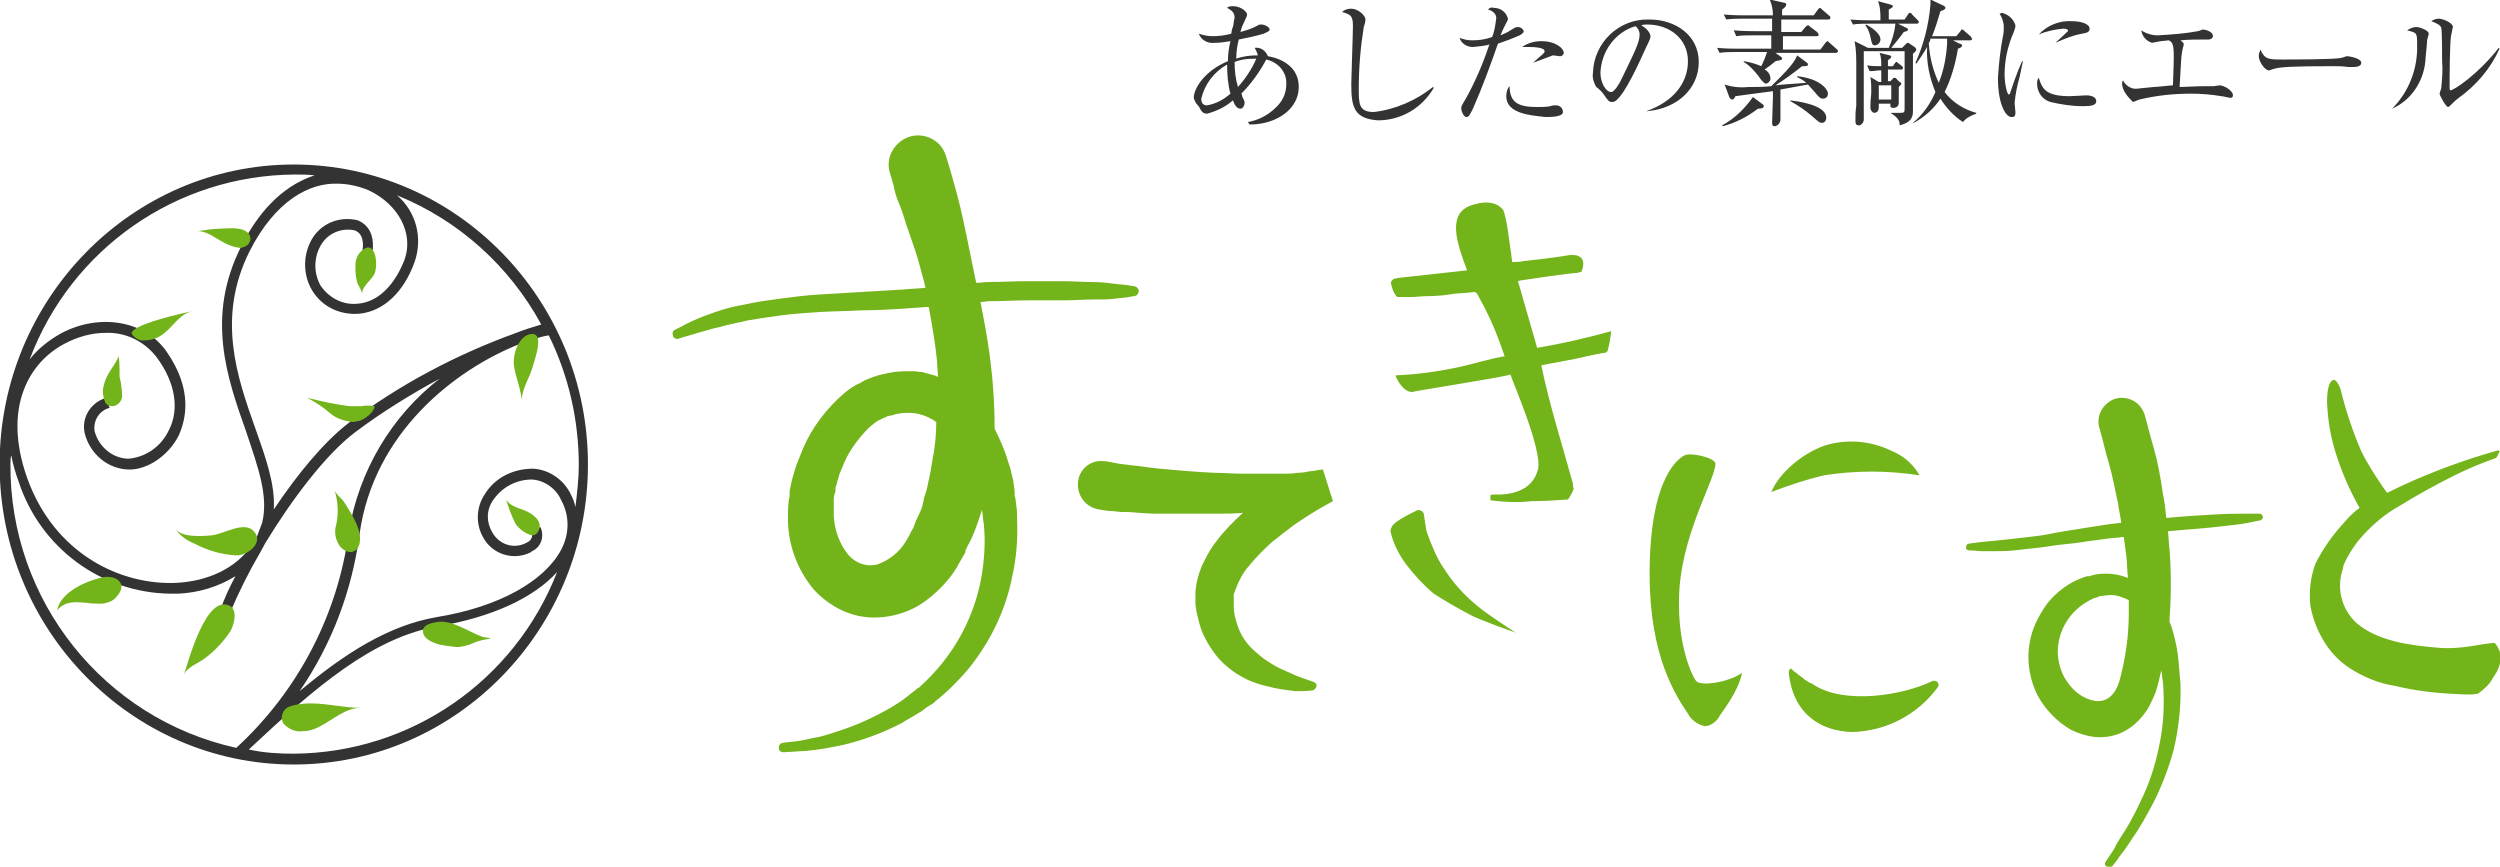 <svg version="1.1" id="レイヤー_1" xmlns="http://www.w3.org/2000/svg" x="0" y="0" viewBox="0 0 300 104" xml:space="preserve"><style>.st0{fill:#333}.st1{fill:#73b41b}</style><path class="st0" d="M120.5 110.6c0-19.8 15.8-36 35.3-36s35.3 16.2 35.3 36-15.8 36-35.3 36-35.3-16.2-35.3-36zm35.3 34.7c14-.1 26.5-8.7 31.6-21.8-2.8 3.1-7.8 5.4-14.2 6.5-7.8 1.3-14.7 7.2-22.8 14.8 1.8.4 3.6.5 5.4.5zm-34-34.7c-.1 16.3 11.2 30.5 27.1 34 7.4-6.8 12.2-16 13.5-25.9 1.2-7.3 5.1-13.9 10.9-18.4-3.5 1.9-6.9 4-10.1 6.4-3.6 2.7-7.7 8.2-10.8 13.3-.2.4-.4.7-.6 1.1-1.4 2.4-2.6 4.8-3.7 7.4l-1.1-.5c.5-1.4 1.1-2.7 1.8-4-2.1 1.3-4.5 2-6.9 2.1h-.9c-8.3-.1-15.6-5.5-18.2-13.4-.4-1.1-.7-2.1-.9-3.2-.1.3-.1.7-.1 1.1zM183 96.1c-7.9 3.1-17.6 10.7-19.3 22.8-.9 6.8-3.3 13.2-7.2 18.9 5.5-4.6 10.7-7.9 16.5-8.9 7.4-1.2 12.9-4.3 14.9-8.1 1-1.9 1-4.1 0-5.9-.6-1.4-2-2.4-3.5-2.5-1.9 0-3.6.9-4.7 2.5-.8 1.2-.8 2.6-.1 3.8.8 1.5 2.6 2.1 4.1 1.3.5-.2.9-.7.6-1.3l1.1-.6c.5 1.1.1 2.4-1 2.9 0 0-.1 0-.1.1-2.1 1.1-4.7.3-5.8-1.8-.9-1.6-.8-3.6.2-5.1 1.2-2 3.4-3.1 5.8-3.1 2 .1 3.8 1.4 4.6 3.2.2.4.4.9.5 1.4.2-1.7.4-3.4.4-5 0-5.4-1.2-10.7-3.6-15.6-1.2.2-2.3.6-3.4 1zm-54.7 0c-4.2 2.2-7.5 7.6-4.5 16.1 3.3 9.2 11.3 12.9 17.9 12.6 3.9-.2 7.1-1.8 8.9-4.3.2-.4.5-.9.8-1.3.2-.5.4-1.1.6-1.6.8-3.2-.5-6.7-1.9-10.9-2.3-6.5-4.9-13.8-.6-22.3 2.5-5 5.7-7.5 8.8-8.5-.8-.1-1.6-.1-2.4-.1-14.2.1-26.8 8.9-31.8 22.2 1-1.3 2.3-2.3 3.7-3.1 4.6-2.5 10.1-1.6 12.7 2.1 3.3 4.7 2.3 8.3 1.5 10.1-1.2 2.4-3.7 4.1-5.9 4.1-2.6 0-4.8-1.9-5.4-4.4-.4-1.9.8-3.7 2.6-4.2l.4 1.2c-1.2.3-2 1.5-1.8 2.8.5 1.9 2.2 3.3 4.1 3.3 2.1-.2 3.9-1.5 4.8-3.4 1.3-2.5.8-5.7-1.4-8.7-1.5-2-3.8-3.1-6.2-3-1.7 0-3.4.5-4.9 1.3zM150.5 85c-4 8-1.5 15.1.7 21.3 1.2 3.4 2.4 6.7 2.2 9.7 2.8-4.2 6-8.1 9-10.4 6.1-4.6 12.9-8.2 20.1-10.8 1-.4 2-.7 3-1-3.8-7-9.9-12.5-17.3-15.5 2.3 2 3.1 5.1 2.1 8-1.3 3.6-3.7 5.9-6.6 6.2-2.3.2-4.5-.8-5.7-2.8-1.2-2-1.1-4.6.2-6.5 1.2-1.7 3.3-2.4 5.3-1.9.7.3 2.2 1.2 1.7 4.1l-1.2-.2c.2-1 .2-2.3-.9-2.7-1.4-.3-2.9.2-3.8 1.4-1.1 1.5-1.2 3.6-.3 5.2 1 1.5 2.7 2.4 4.5 2.2 2.4-.2 4.4-2.2 5.6-5.3 1.1-3.1-.7-6.6-4.3-8.3-1.2-.5-2.5-.8-3.8-.8-3.3-.1-7.4 2-10.5 8.1z" transform="translate(-120.547 -54.858)"/><path class="st1" d="M373.3 158.8c-.2-.1-.2-.4-.1-.5l.6-.9c.2-.3.5-.7.7-1.2.3-.5.6-1 1-1.6.9-1.4 1.6-2.9 2.3-4.4.9-2 1.5-4 1.9-6.1.5-2.4.6-5 .4-7.4-.1-.5-.1-.9-.2-1.4-.2.9-.4 1.8-.7 2.7-.2.5-.4.9-.6 1.3-.2.5-.5.9-.8 1.3-.7.9-1.5 1.6-2.5 2.1s-2.2.7-3.3.6c-1-.1-2-.4-3-.9-1.7-1-3.1-2.5-4-4.2-1.3-2.7-1.4-5.8-.2-8.5.4-.9.9-1.7 1.4-2.4 1.2-1.5 2.7-2.6 4.5-3.2l.3-.1h.3l.3-.1.4-.1c.5-.1.9-.1 1.4-.1.9 0 1.7.2 2.5.5-.1-.9-.1-1.8-.2-2.7-.1-.8-.2-1.5-.3-2.2-.4 0-.7.1-1.1.1-1.1.1-2.2.3-3.2.4-1.1.2-2.1.3-3.1.4s-2 .3-3 .4c-.9.1-1.9.2-2.7.3s-1.6.1-2.3.1h-1.7c-1-.1-1.5-.1-1.5-.1-.2 0-.4-.2-.3-.5 0-.2.2-.3.3-.3 0 0 .6-.1 1.5-.2s2.3-.2 3.9-.4c.8-.1 1.7-.2 2.6-.3.9-.1 1.9-.3 2.9-.5 2-.3 4.2-.7 6.4-1 .3 0 .7-.1 1-.1-.1-.8-.3-1.6-.4-2.4-.4-1.8-.7-3.5-1.1-4.8s-.6-2.3-.8-3c-.2-.7-.3-1.1-.3-1.1-.5-1.5.4-3.1 1.9-3.6 1.5-.4 3 .4 3.5 1.9 0 0 .1.4.3 1.1.2.8.5 1.9.9 3.3s.7 3.1 1 5.1c.2.9.3 1.9.4 2.9h.1c2.1-.2 4-.3 5.6-.4 1.7-.1 3-.1 4-.1h1.5c.2 0 .4.2.4.4s-.1.3-.3.4c0 0-.6.1-1.5.3s-2.3.3-3.9.5c-1.7.2-3.6.3-5.6.5h-.1c.1.7.1 1.5.2 2.3.2 2.7.2 5.4 0 8.1v.5c.4.9.6 1.9.8 2.8.1.4.1.7.2 1.2 0 .3.1.7.1 1.1.1.7.1 1.4.2 2.2.1 2.7-.2 5.4-.8 8-.6 2.2-1.4 4.3-2.4 6.3-.8 1.5-1.6 3-2.6 4.4-.4.6-.7 1.1-1.1 1.6s-.6.8-.8 1.1c-.5.6-.7.9-.7.9-.1.1-.2.2-.3.2-.1-.4-.2-.5-.2-.5zm-1.4-32.2l-.2.1c-2.4 1.1-4 3.3-4.2 5.9-.1 1.2.2 2.5.8 3.6.6 1 1.4 1.9 2.5 2.4 2.1 1 3.5 0 4.1-2.1.7-2.6 1.1-5.3 1.1-8v-1.6c-.3-.2-.6-.3-.9-.4-.5-.2-1.1-.3-1.7-.2-.3 0-.6.1-.9.1l-.2.1-.3.1h-.1zm-157.9 18c0-.3.2-.6.5-.6 0 0 .6-.1 1.7-.2.6-.1 1.2-.2 2-.4.8-.1 1.7-.4 2.6-.7 2.3-.7 4.5-1.7 6.6-2.9.6-.4 1.2-.7 1.8-1.2.3-.2.6-.5.9-.7l.5-.4.1-.1h.1l.2-.2c4-3.6 6.6-8.4 7.4-13.6.3-2 .4-3.9.2-5.9-.1-.5-.1-1-.2-1.5v-.2l-.3.9c-.2.6-.4 1.2-.6 1.7s-.5 1.2-.8 1.7l-.2.4-.1.2v.2l-.1.2-.4.7c-.1.2-.4.6-.5.9l-.6.9c-.9 1.2-1.9 2.2-3.1 3.1-1.3 1-2.8 1.6-4.4 1.9-1.7.3-3.4.2-5-.4-1.6-.6-3-1.6-4.1-2.8-2-2.4-3.1-5.4-3.1-8.5 0-.7 0-1.4.1-2.2l.1-.5v-.6l.1-.5c0-.2.1-.3.1-.5.1-.4.2-.8.3-1.1s.2-.7.3-1l.4-1 .4-1c1.1-2.6 2.9-4.9 5-6.7.6-.5 1.2-.9 1.9-1.2.3-.2.7-.4 1-.5l.5-.2.3-.1h.1c.1 0-.1 0 .2-.1l.9-.2c.3-.1.6-.1 1-.2.8-.1 1.6-.1 2.3-.1.4 0 .7.1 1.1.1l1.1.3c.3.1.5.1.8.3 0-.6-.1-1.2-.1-1.8-.2-2.2-.6-4.4-1-6.6h-.4c-.9.1-1.7.1-2.6.2-1.7.1-3.5.2-5.1.2-1.7.1-3.4.1-5 .2s-3.1.2-4.6.4-2.8.4-4 .6c-1.2.3-2.4.5-3.4.8-1 .2-1.8.5-2.6.7-.7.2-1.3.4-1.7.5s-.6.2-.6.2c-.3.1-.7-.1-.7-.4-.1-.3 0-.6.3-.7l.6-.3c.4-.2.9-.5 1.6-.8.9-.4 1.7-.7 2.6-1 1.1-.4 2.3-.7 3.5-.9 1.3-.3 2.7-.5 4.2-.7 1.5-.2 3.1-.4 4.7-.5s3.3-.2 5-.3l5.1-.3c.9-.1 1.7-.1 2.6-.2h.1c0-.2-.1-.3-.1-.5-.4-1.4-.7-2.7-1.1-3.9s-.8-2.3-1.1-3.2c-.3-1-.6-1.9-.9-2.6s-.5-1.4-.6-2c-.3-1.1-.5-1.7-.5-1.7-.5-1.9.7-3.8 2.6-4.3 1.7-.4 3.5.5 4.1 2.2 0 0 .2.6.5 1.6.3 1.1.8 2.7 1.3 4.8.5 2.1 1 4.7 1.6 7.6.1.5.2 1 .3 1.4.5 0 .9-.1 1.4-.1 1.6 0 3.2-.1 4.7-.1h4.2c1.3 0 2.5.1 3.5.1s2 .1 2.7.2 1.3.1 1.8.2.6.1.6.1c.3 0 .6.3.6.6s-.3.6-.6.6c0 0-.2 0-.6.1s-1 .1-1.7.2-1.7.1-2.7.1-2.2.1-3.5.1h-4.2c-1.5 0-3 .1-4.6.1-.3 0-.7.1-1.1.1.4 2 .8 4.1 1.1 6.3.4 3 .6 5.9.6 8.9.6 1.2 1.2 2.5 1.6 3.9l.3.9.2.9c.2.6.2 1.2.3 1.8v.5l.1.4.1.8c.1.6.1 1.2.1 1.8.1 2.3-.1 4.6-.6 6.8-.8 4.1-2.7 7.9-5.3 11.1-1.2 1.4-2.5 2.7-3.9 3.8l-.2.2-.1.1h-.1l-.1.1c-.2.1-.3.2-.5.3-.3.2-.6.5-1 .7-.6.4-1.4.8-2 1.2-2.3 1.2-4.7 2.1-7.3 2.7-1.1.2-2 .4-2.8.5s-1.5.2-2.1.2c-1.1.1-1.7.1-1.7.1-.6.1-.9-.1-.9-.5zm13-39.8l-.1.1-.3.1-.6.3c-.4.2-.7.5-1.1.8-1.4 1.4-2.6 3-3.3 4.9l-.3.7-.2.7c-.1.2-.1.5-.2.7s-.1.4-.1.6c0 .1 0 .3-.1.4l-.1.5v2.2c.1 1.7.7 3.4 1.8 4.7.9 1 2.2 1.4 3.4 1.1 1.4-.5 2.6-1.4 3.4-2.7.1-.2.2-.3.3-.5.1-.2.2-.3.3-.6l.4-.7v-.1l.1-.2.1-.3c.2-.4.4-.9.6-1.3.2-.4.3-.9.4-1.4.1-.5.3-.9.4-1.4.1-.5.2-.9.3-1.4.2-.9.3-1.9.5-2.8.2-1.3.3-2.5.3-3.7-1-.7-2.1-1.1-3.3-1.1-.4 0-.8 0-1.2.1-.3 0-.5.1-.8.2l-.6.1zm108.2 30.8v-.1c0-.2.1-.4.3-.4.2.2.4.4.6.5.3.3.7.5 1 .8.3.2.6.4.9.5 3.7 2.6 10.9 1.4 14.4-.3.4-.2 1 .2.7.7-2.4 3.3-6.2 5.3-10.3 5.4-3.8-.1-7.1-2.2-7.6-7.1zm-12.1 4.9c-1.4-2.1-4.6-6.8-4.6-16.7 0-12.2 3.8-14.1 4.2-14.3.7-.4 3.7.3 3.7 1 0 1.8-3.7 7.8-4.3 14.7-.5 6.7 1.5 10.8 2 11.4s3.8.2 5.5-1c-.5 2.4-2.4 4.6-2.9 5.5-.4.5-1 .9-1.6.9-.8-.2-1.6-.7-2-1.5zm85.9-3.1s-1.3-.3-1.9-.4c-1.4-.3-2.8-.9-4-1.6-1.4-.8-2.6-1.9-3.5-3.3-.9-1.4-1.5-2.9-1.8-4.5-.2-1.7 0-3.5.6-5.1.9-1.8 2.1-3.5 3.5-5 .5-.6 1.1-1.2 1.8-1.7-1.2-2.1-2.2-4.4-2.9-6.7-.6-1.9-.9-3.8-1-5.8 0 0-.1-2 .5-2.7.2-.2.4-.2.6 0 .3.4.5.8.6 1.3.6 2.4 1.4 4.8 2.4 7.1.8 1.7 2.7 4.5 3.1 5 4.2-2.1 8.7-3.8 13.3-5.1.1 0 .1 0 .2.1-.1.3-.3.6-.4.8-1.7.6-3.4 1.3-5 2.1-2.2 1.1-4.4 2.3-6.5 3.6-2 1.1-3.7 2.6-5.1 4.3-.6.8-1.2 1.7-1.6 2.6-.1.2-.2.5-.2.7-.8 2.3-.2 4.8 1.6 6.5 2.6 2.2 6.3 2.7 10 3 2.7.2 4.9-.5 6.6-.6.9 1 1.1 2.4-.2 4.2-.4.8-1.1 1.4-1.8 1.9-.5.1-.9.1-1.4.1-2.7-.1-5.1-.3-7.5-.8zm-135.6 0c-.9-.2-1.7-.4-2.5-.7-.8-.3-1.7-.8-2.4-1.3-.8-.6-1.5-1.2-2.1-2-.6-.8-1.1-1.6-1.5-2.5-.4-.9-.6-1.9-.8-2.8 0-.2-.1-.5-.1-.7v-1.5c0-.3.1-.6.1-.9.2-1 .5-2 1-2.9.4-.8.9-1.7 1.5-2.4.9-1.2 2-2.3 3.1-3.3-1.1.1-2.2.1-3.3.1h-6.9c-1.2 0-2.3-.1-3.5-.2h-.9l-.9-.1c-.6 0-1.2-.1-1.7-.2-1.6-.2-2.7-1.6-2.6-3.2.1-1.6 1.5-2.8 3.1-2.6h.2c.6.1 1.1.2 1.6.3l.8.1.8.1c1.1.1 2.2.3 3.3.4 2.2.2 4.4.4 6.7.5 1.1 0 2.2.1 3.3.1h4.9c.5 0 1.1 0 1.6-.1.6 0 1.1-.1 1.6-.2.5 0 1-.2 1.5-.2l1.2 3.8c-1.3.7-2.5 1.4-3.7 2.2-.6.4-1.2.8-1.8 1.3-.6.4-1.1.9-1.7 1.3-1 .9-2 1.9-2.9 3-.8.9-1.3 2-1.7 3.1 0 .1-.1.2-.1.3v.2s0 .1 0 0v1.2c0 .6.1 1.2.3 1.8.3 1.2.9 2.3 1.8 3.2.5.5 1 .9 1.5 1.3.6.4 1.2.8 1.8 1.1.7.3 1.3.6 2 .9.7.3 1.4.5 2.2.8.3.1.4.4.3.6-.1.2-.2.3-.4.4-.7.1-1.4.1-2.1.1-.7-.1-1.7-.2-2.6-.4zm23.5-8.8c-1.5-.8-2.9-1.6-4.3-2.5-1.2-1-2.3-2.2-3.3-3.5-.9-1.2-1.6-2.6-1.9-4 0-.2.1-.4.2-.6.4-.7 2.8-1.8 3-1.9.2-.1.5 0 .7.2 0 .1.1.1.1.2.1.7.2 1.3.3 2 .3.9.7 1.9 1.1 2.8.4.8.8 1.5 1.3 2.2 1.2 1.8 2.7 3.3 4.4 4.6.5.4 3.9 2.7 4 2.7-.3-.1-4.8-1.7-5.6-2.2zM230.4 118zm69-3.1v-.6c.1 0 .1-.1.2-.1 2.3.1 4.8-.4 5.5-3 .6-2.3-3.2-10.9-3.3-11.4-.7.3-11.7 2-11.8 2.1-1.2 0-2-1.9-2-2 2.7-.1 5.4-.5 8.1-1.1 1.7-.4 3.3-.9 5-1.2-.7-2.1-1.5-4.1-2.5-6l-.8-1.5c-.1-.1-.2-.2-.3-.2-.8.1-2.4.2-2.4.2-1.1.2-2.3.3-3.4.3-.6 0-1.2.1-1.8.1h-1.5c-.1 0-.2 0-.3-.1-.3-.4-.5-.9-.6-1.4-.1-.2 0-.4.1-.5.1-.1.2-.2.3-.2.2 0 .3-.1.5-.1 0 0 8.1-.9 8.2-.9-1.2-3.2-2.6-7 .8-7.9 1.7-.5 2.8-.2 3.5.6.5 1 .8 4.3 1 5.4 0 .3.1.6.1.9.4 0 .9 0 1.3-.1 1.8-.2 3.6-.4 5.4-.7.6-.1 1.6-.1 1.8.7.1.4 0 .9-.2 1.3-.1 0-.3 0-.4.1-.8 0-6.2.8-6.8.9-.1 0-.3.1-.4.1.1.3.2.7.3 1 0 .1 2 6.9 2 7 3-.5 6-1.2 8.9-2-.1.7-.2 1.5-.4 2.2 0 .2-.2.4-.4.4s-1.6.3-2.1.4c-1.5.4-5.2 1-5.5 1.1 1 4.8 2.5 9.5 3.8 14.2 0 .2 0 .4.1.6-.2.5-.4.9-.7 1.3-1.5.1-2.9.2-4.4.2-1.7.2-3.3.1-4.9-.1zm39.9-6.5c2.6-.9 5.6-.7 8.1.5 1.5.6 2.7 1.6 3.5 3-3.8-.6-7.7-.6-11.5 0-2.1.5-4.2 1.2-6.3 2 1-2.4 3.8-4.6 6.2-5.5z" transform="translate(-120.547 -54.858)"/><path class="st0" d="M333.2 69.6c0-.5.1-2.6.1-3.1v-.7c-.7.1-3.9.5-4.5.6-.2.4-.3.4-.4.4-.1 0-.2-.1-.3-.2l-.6-1.6c.9.3 1.9.4 2.8.3.9 0 1.9 0 2.8-.1 1.1-1.1 2.8-2.7 3.1-3.7l1.2.9c.1.1.1.1.1.2 0 .2-.2.2-.7.2-1 .8-2.1 1.6-3.2 2.3.7-.1 1-.1 3.7-.3-.3-.3-.7-.5-1.1-.7V64c2.8.3 3.7 1.6 3.7 2.1 0 .3-.2.6-.6.6-.3 0-.5-.2-.9-.7-.3-.3-.6-.7-.9-1l-3.3.6v3.6c0 .4-.3.7-.6.8h-.1c-.2 0-.3-.1-.3-.4zm14.2-1.2h1.2c.5 0 .5-.1.5-.6V61h-4.9v8.2c0 .3-.2.6-.5.7h-.1c-.4 0-.4-.3-.4-.6 0-.5 0-1.2.1-1.7v-4.7c0-1 0-2.1-.2-3.1l1.6.8h2.5c.4-.9.7-1.9.8-2.9h-3.2c-.6 0-1.3 0-1.9.1l-.3-.6c1.1.1 2.2.1 2.5.1h1.1c0-.8 0-1.6-.3-2.3l1.5.4c.2.1.3.1.3.2s-.1.2-.5.4v1.2h1.9l.4-.6c.1-.1.1-.2.2-.2s.2 0 .3.2l.6.6c.1.1.2.2.2.3 0 .1-.1.2-.2.2h-2.3l1 .5c.1 0 .2.1.2.2 0 .2-.2.2-.5.3-.5.7-1 1.3-1.5 1.9h1.3l.5-.5c.1-.1.1-.1.2-.1s.1 0 .2.1l.6.4c.1.1.2.2.2.3 0 .1-.1.3-.4.5v6.8c0 .6 0 1.4-1.6 1.8.1-.8-.8-1.3-1.1-1.5zm-20.2 1.5c1.5-.8 2.7-2 3.7-3.4l1.2.9c.1.1.1.1.1.2 0 .2-.2.3-.7.3-1.3 1-2.7 1.7-4.2 2.1l-.1-.1zm22.9-.3c1.2-1 2.1-2.3 2.7-3.7-.7-1.7-1.1-3.5-1-5.4-.4.7-.8 1.3-1.3 2l-.1-.1c1-2.2 1.6-4.6 1.8-7v-.6l1.5.7c.2.1.3.2.3.3 0 .2-.3.3-.6.4-.3 1-.6 2-1 3h2.9l.5-.6c.1-.2.1-.2.2-.2s.1 0 .3.2l.7.6c.1.1.1.2.2.3 0 .1-.1.2-.2.2h-2.1l.8.4c.1 0 .3.1.3.2 0 .2-.2.3-.5.4-.3 1.8-.8 3.6-1.6 5.2.9 1.2 2.3 2.1 3.8 2.5v.1c-.6.2-1.2.5-1.6 1-1.1-.7-2-1.7-2.7-2.8-.8 1.2-1.9 2.2-3.2 2.9h-.1zM352 60c.1 1.7.5 3.3 1.2 4.8.6-1.5.9-3.1 1-4.7v-.6h-2c0 .2-.1.4-.2.5zm-14 8.8c-.8-.7-1.7-1.3-2.6-1.8v-.1c.7.1 4.3.5 4.3 2.1 0 .3-.2.6-.5.6s-.4-.1-1.2-.8zm-67.7.7c1.2-.2 2.4-.8 3.3-1.7.8-.7 1.3-1.7 1.3-2.8.1-1.5-1-2.7-2.4-3-.8 1.5-1.8 2.9-3 4.1.1.1.1.2.1.3.3.6.3.7.3.8 0 .3-.2.7-.5.7-.4 0-.7-.4-.9-1-.9.8-2 1.3-3.1 1.6-.5 0-.7-.3-.9-.7 0-.1-.5-.6-.5-.7-.1-.2-.2-.4-.2-.5 0-1.2 1.4-3.3 4.1-4.4 0-.8.1-1.6.3-2.4-.6.1-1.3.2-1.9.2-.8.1-1.6-.3-1.9-1.1.6.2 1.1.3 1.7.3.7 0 1.5-.1 2.2-.3 0-.1.1-.7.2-.8.1-.4.1-.8.2-1.1 0-.7-.4-.9-.9-1.2.1-.1.2-.2.7-.2 1 0 1.7.7 1.7 1 0 .2-.1.3-.4 1-.2.4-.3.7-.4 1.1.7-.2 1.4-.4 2.1-.8.1-.1.3-.1.4-.1.4 0 1 .3 1 .6 0 .2-.1.2-.7.5-1 .3-2 .5-3 .7-.2.8-.3 1.5-.3 2.3.8-.3 1.7-.4 2.6-.4-.1-.3-.2-.6-.4-.9.7-.1 1.3.3 1.6 1 1.7.3 3.7 1.3 3.7 3.7 0 2.6-2.6 4.5-5.9 4.5l-.2-.3zm-5.6-2.8c0 .5.2.8.7.8 1.1-.2 2-.7 2.8-1.4-.3-1.1-.4-2.3-.4-3.5-1.6.9-2.7 2.4-3.1 4.1zm4-4.4c0 1 .1 2 .4 3 .9-1 1.7-2.2 2.2-3.4h-.2c-.9 0-1.7.1-2.4.4zm14 2.7c0-.8.2-6.1.2-7 0-1.3-.3-1.4-1.3-1.7.3-.3.7-.4 1.1-.4.8 0 1.7.8 1.7 1.3 0 .3-.1.6-.2.9-.4 2.5-.6 4.9-.6 7.4 0 1.8 0 2.8 1.8 2.8 2.6-.3 5.1-1.4 7.1-3l.1.1c-1.4 2.4-3.9 3.9-6.7 3.9-2.8-.2-3.2-1.5-3.2-4.3zm77.6-.8c.1-1.7.3-3.4.6-5 .1-.4.1-.7.1-1.1 0-.6-.2-1.1-.5-1.6.1 0 .2-.1.3-.1.8.2 1.4.8 1.6 1.5 0 .3-.1.5-.2.8-.7 1.6-1.1 3.3-1.1 5.1 0 1.1.3 2.4.5 2.4.1 0 .2-.2.2-.3.2-.6.8-2.4 1.4-3.7h.1c-.1.5-.3 1.4-.4 1.9-.3 1-.5 2.1-.6 3.1 0 .2.1 1 .1 1.1 0 .3 0 .6-.4.6-.7.1-1.7-1.4-1.7-4.7zm-59 2.2c0-.4.1-.9.4-1.2 0 2 1.1 2.5 3.3 2.5.5 0 1.1 0 1.6-.1.2-.1.4-.1.7-.1.4 0 .8.3.8.8 0 .6-1.5.6-2.1.6-1.8-.2-4.7-.4-4.7-2.5zm-5.4 1.5c0-.3 0-.3.6-1.3 1.1-2 2-4.1 2.7-6.2 0-.1.1-.1.1-.2-.7.2-1.3.2-2 .3-.7 0-1.4-.4-1.6-1.1.5.2 1 .3 1.5.3.8 0 1.6-.1 2.4-.4.3-.7.4-1.5.5-2.3 0-.7-.9-1-1-1 .2-.2.4-.3.7-.2.8 0 1.5.5 1.7 1.3 0 .2-.1.3-.3.7-.2.4-.4.8-.6 1.3.4-.2.8-.3 1.2-.6.5-.3.6-.4.9-.4.3 0 .6.2.7.5 0 .1-.1.3-.5.5-.9.4-1.7.7-2.6 1-.9 2.6-1.9 5.3-3 7.8-.4.8-.5 1-.8 1s-.6-.7-.6-1zm49.1 0v-.5c0-.6.1-1.1.1-1.5 0-.6 0-1.2-.1-1.8l1 .6h.3v-1.4c-.5 0-.9.1-1.4.1l-.3-.7c.6.1.9.1 1.7.1 0-.5 0-1.1-.2-1.6l1.2.3c.1 0 .2.1.2.2s-.3.3-.4.4v.7h.6l.2-.3c.1-.1.1-.2.2-.2s.1 0 .3.2l.4.3s.1.1.1.2c0 .2-.1.2-.2.2h-1.6v1.4h.3l.3-.3c0-.1.1-.1.2-.1s.2 0 .2.1l.4.4c.1 0 .2.1.2.2s-.1.2-.3.4v1.9c0 .3-.2.6-.6.6h-.1c-.4 0-.3-.3-.3-.5H346c0 .4.1 1.1-.6 1.1-.2-.1-.3-.2-.4-.5 0 .1 0 0 0 0zm1-1.1h1.5v-1.7H346v1.7zm-27.9 1.4c3.4-1.2 5-3.5 5-6 0-2.7-2.2-4.4-4.9-4.4-.2 0-.5 0-.7.1.9.5 1.1 1.1 1.1 1.3 0 .2 0 .3-.5 1.3-1 2.2-2.5 5.5-3.6 6.4-.1.1-.3.2-.5.2-.4 0-.5-.2-1-.9-.1-.2-.7-.8-.9-.9-.3-.5-.5-1.1-.4-1.7.1-3.6 3.1-6.5 6.7-6.4h.1c3.1 0 5.9 1.9 5.9 5.1 0 3.2-2.6 5.6-6.2 5.9h-.1zm-5.5-4.6c0 1.1.6 2.3 1.3 2.3.4 0 1.1-1.2 1.3-1.7 1.6-3.3 2.1-4.3 2.1-5.2 0-.4-.2-.8-.5-1-2.4.7-4.1 3-4.2 5.6zm95 4.3c2-2 3.1-4.8 3-7.7 0-1.4 0-1.4-1.2-1.7.3-.2.7-.4 1.1-.4.4 0 1.5.4 1.5.8 0 .1-.2.7-.2.8 0 .4-.2 2.1-.2 2.4-.2 2.5-1.7 4.8-4 5.8zm5.7-1.8c0-.1.2-.6.2-.7.1-1.1.2-2.2.1-3.2 0-.6 0-3.6-.1-4-.1-.3-.4-.5-1.2-.8.3-.2.6-.3.9-.3.5 0 1.7.5 1.7 1-.1.3-.1.6-.2.9-.2.8-.2 5.4-.2 6.4 0 .1 0 .3.1.3.4 0 3.3-1.9 5.8-5.1l.1.1c-1.1 2.4-2.8 4.4-4.9 5.9-.4.3-.7.6-1 .9-.1.1-.2.2-.3.2-.3-.1-1-1.4-1-1.6zm-46.7 1c-1-.3-1.6-1.2-1.6-2.2 0-.2 0-.5.2-.7.4 1.2.7 2.2 3.7 2.2.3 0 1.9-.1 2-.1.6 0 1.2.2 1.2.7 0 .5-.6.6-1.6.6-1.3 0-2.6-.2-3.9-.5zm8.6-2.1c0-.2 0-.3.1-.5.3.6 1 1.1 1.7 1 .1 0 1.8-.2 2-.2.4 0 2-.2 2.3-.2.1-2.6.1-3.1.1-3.5 0-1.5-.2-1.7-.6-1.9-1 .1-1 .1-1.5.2-.1 0-.4.1-.5.1-.7-.2-1.2-.8-1.3-1.5.6.4 1.3.6 2 .6 1.6-.1 3.2-.2 4.8-.5.1 0 .5-.2.6-.2.2 0 1.2.2 1.2.8 0 .3-.4.4-.5.4-1.3 0-2.5 0-3.4.1.4.3.4.4.4.5 0 .1-.2.7-.2.9-.1.5-.1.6-.3 4.2 2.4-.1 2.7-.1 3.2-.1h.9c.1 0 .6-.1.7-.1.5 0 1.6.6 1.6 1.2 0 .2-.1.3-.3.3-.2 0-.9-.2-1.1-.2-1.2-.2-2.4-.3-3.6-.3-2.1 0-4.1.2-6.2.7-.1 0-.7.3-.8.3-.7-.7-1.2-1.3-1.3-2.1zm-43.7-1.1c-.5-.6-1-1.2-1.7-1.6v-.1c.7.1 1.4.3 2.1.6.3-.6.5-1.1.7-1.7h-3.8c-.6 0-1.3 0-1.9.1l-.3-.6c1 .1 2 .1 2.4.1h4.1v-1.6h-2.3c-.6 0-1.3 0-1.9.1l-.3-.7c1.1.1 2.2.1 2.5.1h2.1v-1.5h-3.6c-.6 0-1.2 0-1.9.1l-.3-.6c1.1.1 2.2.1 2.5.1h3.4c0-.6-.1-1.3-.4-1.9l1.8.4c.1 0 .2.1.2.2 0 .2-.2.4-.5.6v.7h3.8l.5-.7.2-.2c.1 0 .2.1.3.2l.8.7c.1.1.2.1.2.3 0 .1-.1.2-.2.2h-5.7v1.5h2.4l.5-.6c.1-.1.2-.2.3-.2.1 0 .1 0 .3.2l.8.6c.1.1.1.2.2.3 0 .1-.1.2-.2.2h-4.1v1.6h4.5l.6-.8.2-.2c.1 0 .2.1.3.2l.9.8c.1.1.1.1.1.2s-.1.2-.2.2h-7.3l.7.5c.1.1.1.1.1.2 0 .2-.4.2-.8.3-.2.2-1 .8-1.3 1 .4.2.7.6.7 1.1 0 .3-.3.6-.6.6-.3-.2-.5-.4-.9-1zm60.1-2.3c0-.3.1-.5.2-.8.5 1.2 1 1.2 2.7 1.2 1.1 0 6.3 0 7-.2.1 0 .6-.2.7-.2s1.7.2 1.7.8c0 .5-.8.5-1 .5h-.6c-.6-.1-1.2-.1-1.8-.1-4.9 0-6.3.1-7 .3-.1 0-.6.2-.6.2-.5.1-1.3-1-1.3-1.7zm-87.1.8c.1-.1.8-.7.9-.8.5-.4.5-.5.5-.6 0-.5-1.6-.5-1.8-.5h-.9c.7-.5 1.5-.7 2.3-.7 1.8 0 2.7.9 2.7 1.4 0 .2-.2.4-.4.4h-.1c-.1 0-.7-.1-.8-.1l-2.4.9zm40.5-3.1c-.1-.5-.3-1-.6-1.4l.1-.1c.5.3 1.7 1 1.7 1.8 0 .3-.2.6-.6.7-.4 0-.4-.1-.6-1zm22.2.7c.2-.2 1.4-1.3 1.5-1.4v-.1c0-.2-.5-.2-.6-.2-1 .1-2 .3-2.9.7 1-1.1 2.5-1.7 4-1.6 1 0 2.1.3 2.1.9 0 .4-.3.5-.9.6-1.1.2-2.1.6-3.2 1.1z" transform="translate(-120.547 -54.858)"/><path class="st1" d="M154.9 142c-.5-.3-.7-1-.4-1.6.3-.9 1.7-1 2.5-1.1 2.2-.2 4.6.5 6.8.5-1.8 0-3.4 1.5-5 2.3-.6.3-1.2.5-1.9.5-.7.1-1.4-.1-2-.6zm-6.7-14.4c.9.6.4 2.3 0 3-.8 1.2-1.8 2.3-3 3.2-.7.6-2.3 1.1-2.6 2.1.5-1.5 2.7-10 5.6-8.3zm25.6 4.7c-.8-.1-2.4-.6-2.5-1.6-.1-.9 1.1-1.1 1.7-1.2 1.8-.3 3.8 1.2 5.5 1.8.3.1.6 0 .9.2-.7.1-1.3.2-2 .5-.6.3-1.2.4-1.8.5h-.4c-.5-.1-.9-.1-1.4-.2zm-41.2-8.1c1.7-.5 3.5.6 1.9 2.3-.4.5-1 .7-1.7.8-.6 0-1.2 0-1.8-.1-1.3-.1-2.6-.3-3.6.9.4-2.2 3.5-3.5 5.2-3.9zm11.3-4.1c-1-.4-1.8-1-2.3-1.8.7 1.1 3.3.9 4.3.8 1.4-.1 3.8-1.7 5-.6 1.4 1.3-.4 2.9-1.8 3h-.3c-1.7-.1-3.4-.6-4.9-1.4zm17.5.4c-.6-.8-.8-1.8-.5-2.7.3-1.4.2-2.8-.2-4.1.1.4.9 1 1.2 1.5.8 1.3 2.5 3.7 1.6 5.4-.2.3-.5.5-.9.5s-.8-.2-1.2-.6zm21-2.8c-.5-1-.9-2.1-1.2-3.2.2 1 1.5 1.3 2.3 1.6.9.4 2.2 1.2 1.7 2.4-.1.3-.4.6-.8.6-.8-.2-1.5-.7-2-1.4zm-40.9.5c.1 0 .1 0 0 0 .1 0 .1 0 0 0zm18.6-13.8c-.8-.7-1.7-1.3-2.7-1.8 1.7.4 3.4.8 5.1 1h1.4c.5-.1 1.1-.1 1.6 0 0 .7-1.3 1.7-2 1.8-.2 0-.4.1-.6.1-1-.1-2-.4-2.8-1.1zm-26.9-1.2c-.3-.7-.4-1.4-.2-2.1.3-1.4 1.3-2.3 1.8-3.5.1.8.1 1.7.1 2.5.2.8.3 1.6.3 2.4-.1.6-.6 1.1-1.2 1.1-.4 0-.7-.2-.8-.4zm49-4.6c-.1-1.2.5-3.2 1.8-3.6 2.1-.6.7 3 .4 4.1-.4 1.3-1.4 2.7-1.2 4.1-.1-1.6-.8-3.1-1-4.6zM136.4 95c-.7-1.1 6.6-2.7 7.3-2.8-1.7.3-2.4 2-3.8 2.9-.6.4-1.3.6-2 .6-.5.1-1.1-.2-1.5-.7zm27-6.3c-.2-.7-.2-1.3-.2-2 0-.6.2-1.2.6-1.6 1.7-1.8 2.2 1.3 1.7 2.6-.4.8-1.6 1.6-1.5 2.5 0-.5-.5-1.1-.6-1.5zm-16.3-4.9c-.9-.5-1.9-1.3-3-1.2h.1c.9-.1 1.8-.3 2.7-.3.9 0 2.6-.3 3.4.5.4.4.4 1 0 1.4l-.1.1c-.3.2-.6.3-.9.3-.8-.1-1.5-.4-2.2-.8z" transform="translate(-120.547 -54.858)"/></svg>